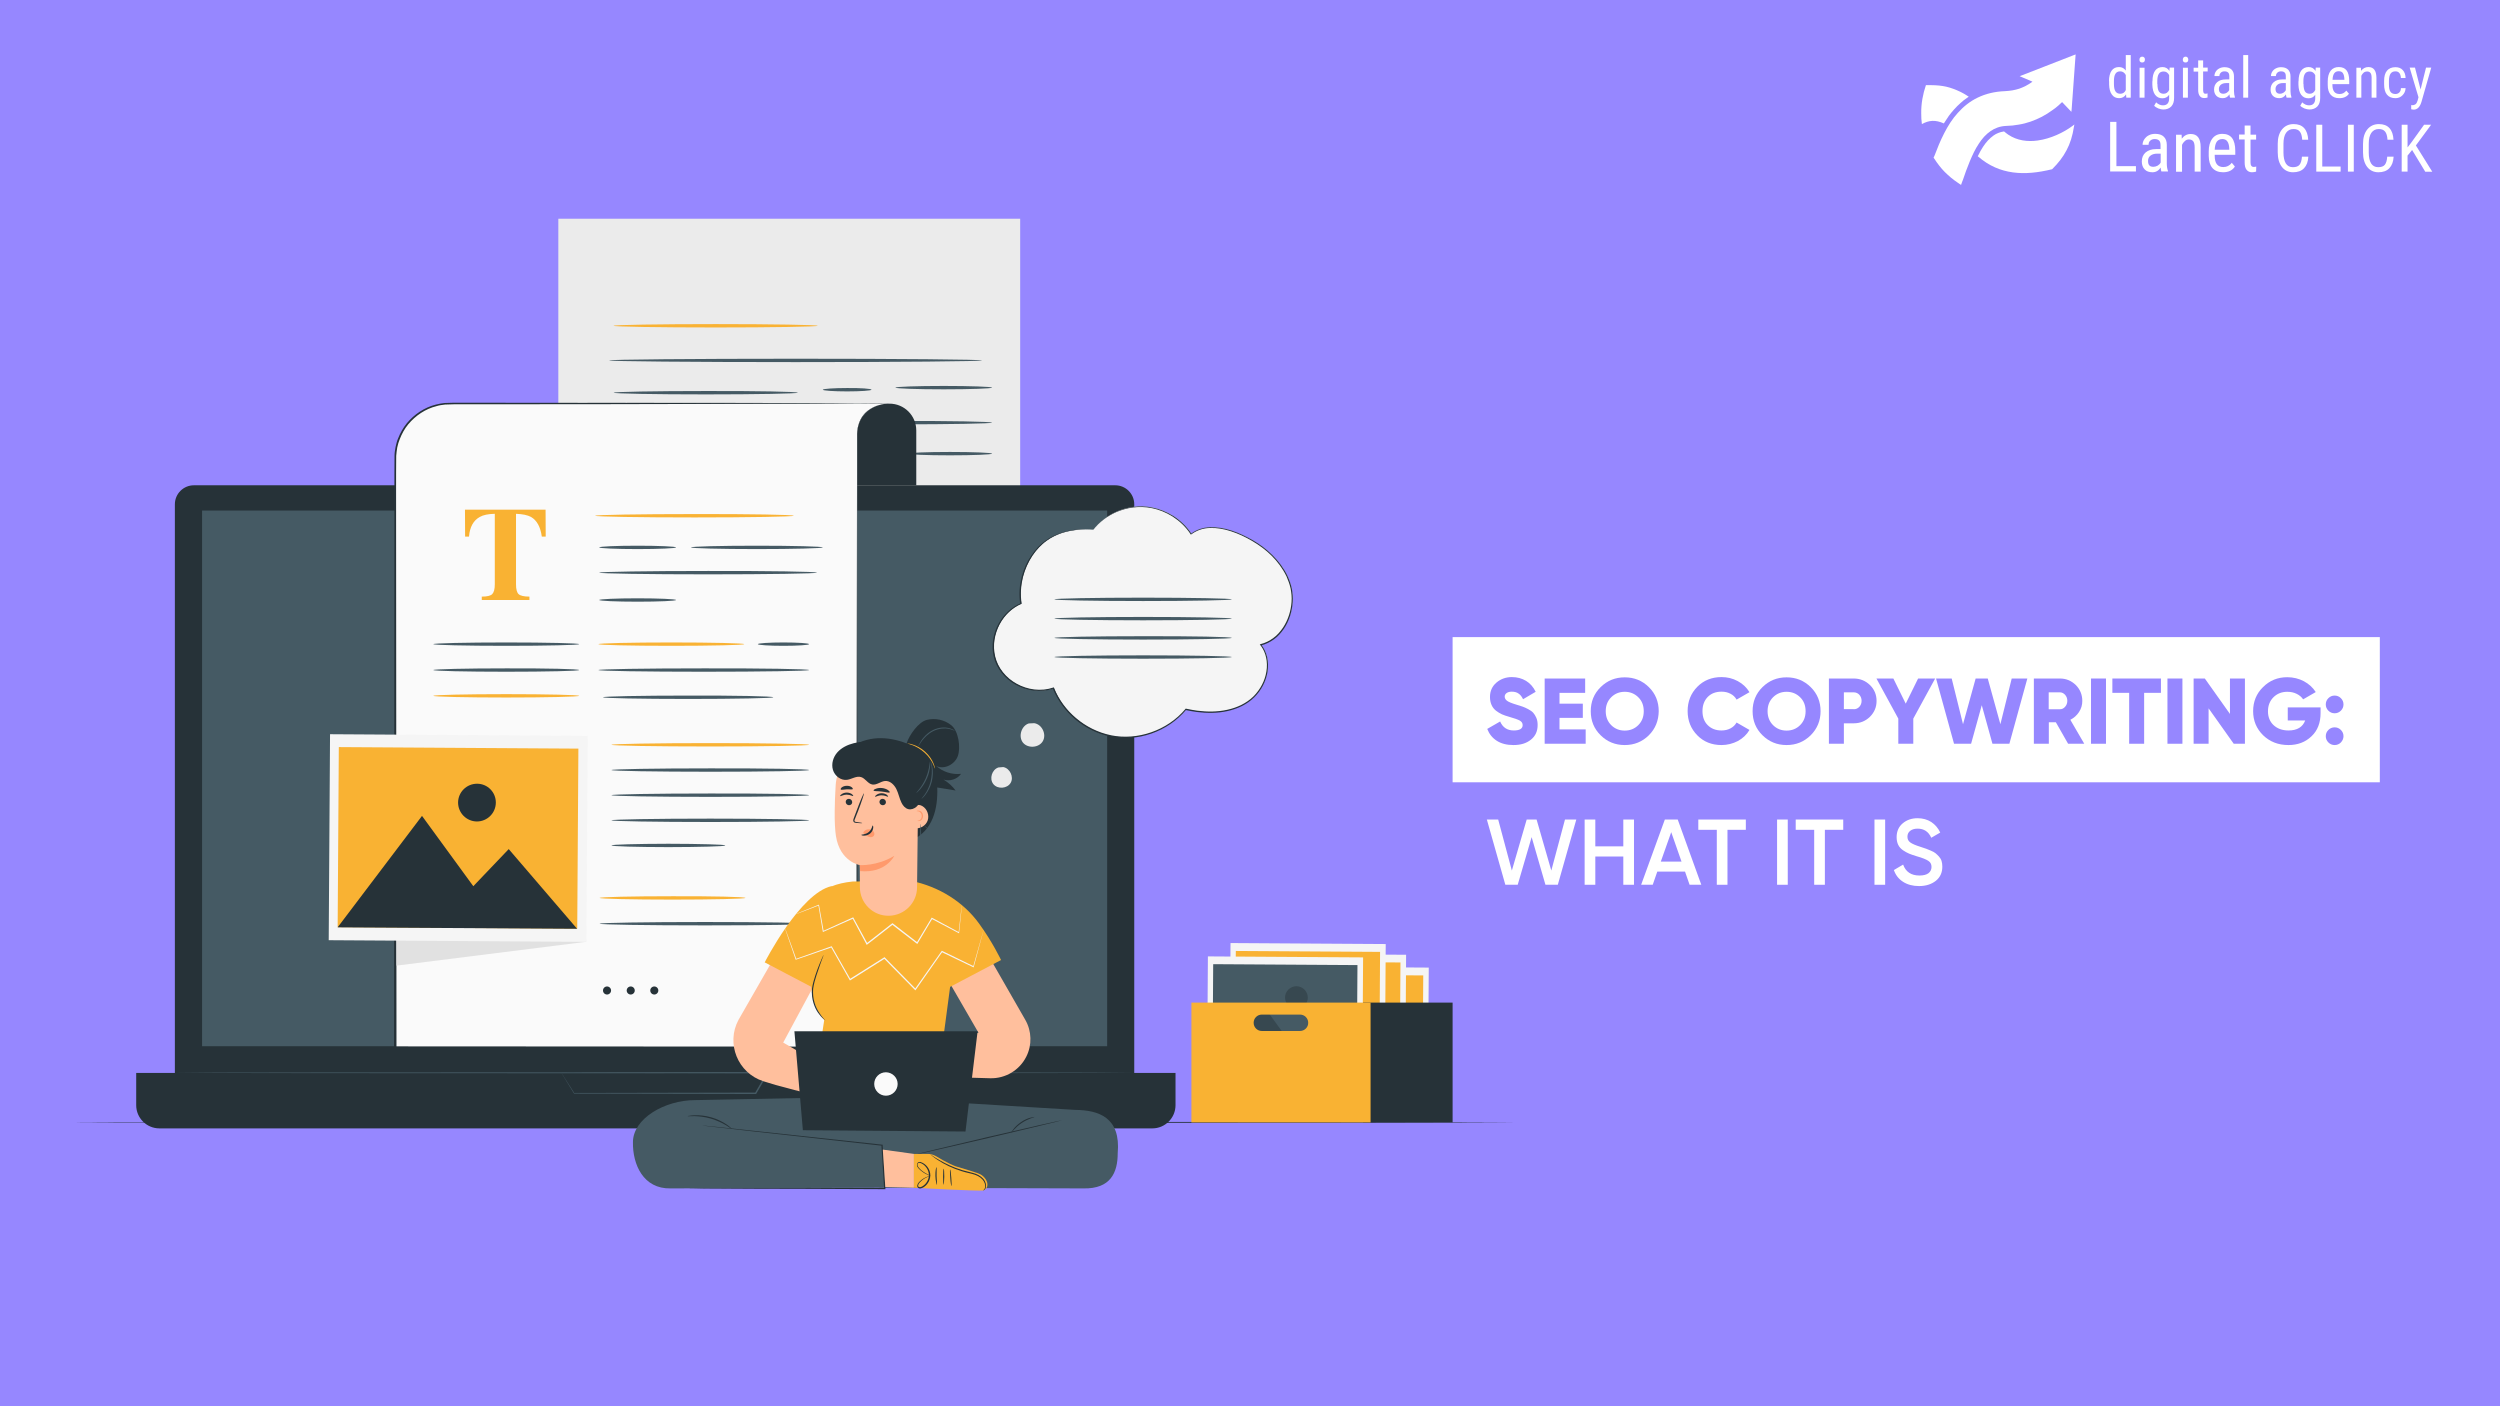 <?xml version="1.0" encoding="UTF-8"?> <!-- Generator: Adobe Illustrator 25.2.3, SVG Export Plug-In . SVG Version: 6.00 Build 0) --> <svg xmlns="http://www.w3.org/2000/svg" xmlns:xlink="http://www.w3.org/1999/xlink" version="1.1" id="Слой_1" x="0px" y="0px" viewBox="0 0 1920 1080" style="enable-background:new 0 0 1920 1080;" xml:space="preserve"> <style type="text/css"> .st0{fill:#9687FF;} .st1{fill:#263238;} .st2{fill:#EBEBEB;} .st3{fill:#455A64;} .st4{fill:#F9B233;} .st5{fill:#FAFAFA;} .st6{fill:#E1E1E1;} .st7{fill:#F5F5F5;} .st8{opacity:0.2;} .st9{fill:#FFBF9D;} .st10{fill:#FF9A6C;} .st11{fill:#FFFFFF;} </style> <g> <rect class="st0" width="1920" height="1080"></rect> </g> <g> <g> <g> <path class="st1" d="M1166.4,862c0,0.2-264.9,0.4-591.6,0.4c-326.8,0-520.9-0.2-520.9-0.4s194.1-0.4,520.9-0.4 C901.5,861.5,1166.4,861.7,1166.4,862z"></path> </g> </g> </g> <g> <g> <g> <path class="st2" d="M767.3,533.6H428.8V168h354.7v349.4C783.5,526.4,776.2,533.6,767.3,533.6z"></path> </g> </g> <g> <g> <g> <g> <path class="st3" d="M754.2,276.8c0,0.7-64.1,1.3-143.2,1.3s-143.2-0.6-143.2-1.3c0-0.7,64.1-1.3,143.2-1.3 S754.2,276.1,754.2,276.8z"></path> </g> </g> </g> <g> <g> <g> <path class="st3" d="M612.7,301.6c0,0.7-31.7,1.3-70.7,1.3c-39.1,0-70.7-0.6-70.7-1.3c0-0.7,31.7-1.3,70.7-1.3 C581.1,300.2,612.7,300.8,612.7,301.6z"></path> </g> </g> </g> <g> <g> <g> <path class="st3" d="M669.3,299.3c0,0.7-8.4,1.3-18.7,1.3s-18.7-0.6-18.7-1.3c0-0.7,8.4-1.3,18.7-1.3 C660.9,297.9,669.3,298.5,669.3,299.3z"></path> </g> </g> </g> <g> <g> <g> <path class="st3" d="M761.9,297.7c0,0.7-16.6,1.3-37.1,1.3s-37.1-0.6-37.1-1.3c0-0.7,16.6-1.3,37.1-1.3 C745.2,296.4,761.9,297,761.9,297.7z"></path> </g> </g> </g> <g> <g> <g> <path class="st3" d="M600.9,325.3c0,0.7-29.8,1.3-66.5,1.3s-66.5-0.6-66.5-1.3c0-0.7,29.8-1.3,66.5-1.3 C571.1,323.9,600.9,324.5,600.9,325.3z"></path> </g> </g> </g> <g> <g> <g> <path class="st3" d="M761.9,324.6c0,0.7-32.5,1.3-72.6,1.3s-72.6-0.6-72.6-1.3c0-0.7,32.5-1.3,72.6-1.3 C729.3,323.2,761.9,323.8,761.9,324.6z"></path> </g> </g> </g> <g> <g> <g> <path class="st3" d="M761.9,348.4c0,0.7-14.5,1.3-32.3,1.3c-17.9,0-32.3-0.6-32.3-1.3c0-0.7,14.5-1.3,32.3-1.3 S761.9,347.7,761.9,348.4z"></path> </g> </g> </g> </g> <g> <g> <g> <path class="st4" d="M628,250.2c0,0.7-35.1,1.3-78.4,1.3c-43.3,0-78.4-0.6-78.4-1.3s35.1-1.3,78.4-1.3 C592.9,248.9,628,249.5,628,250.2z"></path> </g> </g> </g> </g> <g> <g> <g> <g> <g> <g> <g> <g> <path class="st1" d="M856.5,860H148.9c-8,0-14.6-6.5-14.6-14.6V387.3c0-8,6.5-14.6,14.6-14.6h707.6c8,0,14.6,6.5,14.6,14.6 v458.1C871.1,853.5,864.6,860,856.5,860z"></path> </g> </g> </g> </g> <g> <g> <g> <g> <path class="st1" d="M885,866.6H122.4c-9.8,0-17.8-8-17.8-17.8V824h798.2v24.8C902.8,858.6,894.8,866.6,885,866.6z"></path> </g> </g> </g> </g> <g> <g> <g> <g> <rect x="155.2" y="392.1" class="st3" width="695.1" height="411.4"></rect> </g> </g> </g> </g> <g> <g> <g> <g> <g> <path class="st3" d="M431.1,823.9c0,0,0.2,0,0.8,0c0.6,0,1.3,0,2.3,0c2.1,0,5.2,0,9.1-0.1c8,0,19.5-0.1,33.7-0.1 c28.7-0.1,68.3-0.1,112.6-0.2h0.8l-0.4,0.7c-1.4,2.4-2.9,5-4.5,7.7s-3.2,5.5-4.7,8.1l-0.1,0.2h-0.3 c-61.2-0.1-113.6-0.2-139.4-0.3h-0.1l-0.1-0.1c-3.2-5.2-5.6-9.1-7.3-11.9c-0.8-1.3-1.4-2.3-1.8-3 C431.3,824.3,431.1,823.9,431.1,823.9s0.2,0.4,0.7,1c0.5,0.7,1.1,1.7,1.9,3c1.7,2.7,4.2,6.5,7.4,11.6l-0.2-0.1 c25.8,0,78.1-0.1,139.4-0.3l-0.4,0.2c1.5-2.6,3.1-5.3,4.7-8.1c1.5-2.6,3.1-5.2,4.5-7.7l0.4,0.7 c-44.1-0.1-83.6-0.2-112.2-0.2c-14.3-0.1-25.8-0.1-33.8-0.1c-4,0-7.1,0-9.2-0.1c-1,0-1.8,0-2.4,0 C431.4,824,431.1,823.9,431.1,823.9z"></path> </g> </g> </g> </g> </g> </g> </g> </g> <g> <g> <g> <g> <path class="st3" d="M871.1,823.9c0,0.2-164.9,0.4-368.3,0.4c-203.5,0-368.4-0.2-368.4-0.4s164.9-0.4,368.4-0.4 C706.2,823.5,871.1,823.7,871.1,823.9z"></path> </g> </g> </g> </g> </g> <g> <path class="st1" d="M683.1,310L683.1,310c11.4,0,20.6,9.2,20.6,20.6v42.2h-61.5v-39c0-13.2,10.7-23.9,23.9-23.9L683.1,310 L683.1,310z"></path> </g> <g> <path class="st1" d="M683.1,310c0,0.2-58.1,0.4-129.7,0.3s-129.7-0.3-129.7-0.6c0-0.2,58.1-0.4,129.7-0.3S683.1,309.7,683.1,310z"></path> </g> <g> <path class="st5" d="M682.5,309.9l-25.7-0.2l-37.3,0.2H345.7c-23.3,0-42.1,18.9-42.1,42.1v444.7v7.8h354.7V333.1 C659.3,310,682.5,309.9,682.5,309.9z"></path> </g> <g> <path class="st1" d="M682.5,309.9l-213.8,0.5l-106.9,0.1h-13.4c-2.2,0-4.4,0.1-6.6,0.2c-2.2,0.3-4.4,0.5-6.5,1.2 c-8.6,2.1-16.2,7.3-21.8,14c-2.8,3.4-4.9,7.3-6.5,11.4c-0.3,1-0.8,2-1.1,3.1l-0.8,3.2c-0.3,2.2-0.7,4.3-0.8,6.5 c-0.2,8.9,0,17.8-0.1,26.7l0.3,427.7l-0.9-0.9l354.7,0.2l-0.6,0.6l0.2-254.4l0.2-127.2l0.1-63.6v-15.9v-7.9c0-1.3,0-2.7,0.2-4 s0.2-2.7,0.6-3.9c1.2-5.2,4.1-10,8.6-12.9c2.2-1.5,4.6-2.7,7.1-3.4C677.3,310.5,679.9,310,682.5,309.9z M682.5,309.9 c-2.6,0.1-5.3,0.6-7.8,1.4s-4.9,1.9-7.1,3.5c-4.4,3-7.4,7.8-8.5,12.9c-0.4,1.3-0.4,2.6-0.6,3.9c-0.2,1.3-0.2,2.6-0.2,4v7.9v15.9 l0.1,63.6l0.2,127.2l0.2,254.4v0.6h-0.6l-354.7,0.2h-0.9v-0.9l0.3-427.7c0.1-8.9-0.1-17.8,0.1-26.8c0-2.3,0.4-4.5,0.8-6.7l0.8-3.3 c0.2-1.1,0.7-2.1,1.1-3.2c1.6-4.2,3.9-8.2,6.7-11.7c5.7-6.9,13.6-12.2,22.4-14.4c2.2-0.6,4.4-0.9,6.6-1.2c2.3-0.1,4.5-0.2,6.7-0.2 h13.4l106.9,0.1L682.5,309.9z"></path> </g> <g> <path class="st4" d="M357.1,391.4H419l0.1,20.7h-3c-1-7.4-3.7-12.4-8.3-15.1c-2.6-1.4-6.4-2.2-11.5-2.4v54.2c0,3.8,0.7,6.3,2,7.5 s4.1,1.9,8.3,1.9v2.6H370v-2.6c4,0,6.7-0.6,8-1.9s2-3.8,2-7.5v-54.2c-5,0.1-8.9,0.9-11.5,2.4c-4.9,2.7-7.7,7.7-8.3,15.1h-3 L357.1,391.4z"></path> </g> <g> <path class="st4" d="M609.6,396.1c0,0.7-34.1,1.3-76.2,1.3s-76.3-0.6-76.3-1.3c0-0.7,34.1-1.3,76.3-1.3 C575.5,394.7,609.6,395.3,609.6,396.1z"></path> </g> <g> <path class="st3" d="M519.2,420.4c0,0.7-13.2,1.3-29.5,1.3s-29.5-0.6-29.5-1.3c0-0.7,13.2-1.3,29.5-1.3S519.2,419.7,519.2,420.4z"></path> </g> <g> <path class="st3" d="M444.8,494.7c0,0.7-25.1,1.3-56,1.3s-56-0.6-56-1.3c0-0.7,25.1-1.3,56-1.3C419.8,493.4,444.8,494,444.8,494.7z "></path> </g> <g> <path class="st4" d="M571.6,494.7c0,0.7-25.1,1.3-56,1.3s-56-0.6-56-1.3c0-0.7,25.1-1.3,56-1.3C546.6,493.4,571.6,494,571.6,494.7z "></path> </g> <g> <path class="st3" d="M444.8,514.6c0,0.7-25.1,1.3-56,1.3s-56-0.6-56-1.3s25.1-1.3,56-1.3C419.8,513.2,444.8,513.8,444.8,514.6z"></path> </g> <g> <path class="st4" d="M444.8,534.4c0,0.7-25.1,1.3-56,1.3s-56-0.6-56-1.3s25.1-1.3,56-1.3C419.8,533.1,444.8,533.7,444.8,534.4z"></path> </g> <g> <path class="st3" d="M519.2,460.8c0,0.7-13.2,1.3-29.5,1.3s-29.5-0.6-29.5-1.3c0-0.7,13.2-1.3,29.5-1.3S519.2,460.1,519.2,460.8z"></path> </g> <g> <path class="st3" d="M621.4,494.7c0,0.7-8.8,1.3-19.7,1.3s-19.7-0.6-19.7-1.3c0-0.7,8.8-1.3,19.7-1.3 C612.6,493.4,621.4,494,621.4,494.7z"></path> </g> <g> <path class="st3" d="M631.9,420.4c0,0.7-22.6,1.3-50.6,1.3c-27.9,0-50.6-0.6-50.6-1.3c0-0.7,22.6-1.3,50.6-1.3 C609.3,419.1,631.9,419.7,631.9,420.4z"></path> </g> <g> <path class="st3" d="M627.4,439.8c0,0.7-37.4,1.3-83.6,1.3c-46.2,0-83.6-0.6-83.6-1.3c0-0.7,37.4-1.3,83.6-1.3 C589.9,438.4,627.4,439,627.4,439.8z"></path> </g> <g> <path class="st3" d="M621.4,514.6c0,0.7-36.2,1.3-80.9,1.3s-80.9-0.6-80.9-1.3s36.2-1.3,80.9-1.3 C585.2,513.2,621.4,513.8,621.4,514.6z"></path> </g> <g> <path class="st4" d="M621.4,572c0,0.7-34,1.3-75.9,1.3s-75.9-0.6-75.9-1.3s34-1.3,75.9-1.3S621.4,571.3,621.4,572z"></path> </g> <g> <path class="st3" d="M621.4,591.4c0,0.7-34,1.3-75.9,1.3s-75.9-0.6-75.9-1.3s34-1.3,75.9-1.3C587.4,590,621.4,590.6,621.4,591.4z"></path> </g> <g> <path class="st3" d="M621.4,610.7c0,0.7-34,1.3-75.9,1.3s-75.9-0.6-75.9-1.3s34-1.3,75.9-1.3C587.4,609.3,621.4,609.9,621.4,610.7z "></path> </g> <g> <path class="st3" d="M621.4,630c0,0.7-34,1.3-75.9,1.3s-75.9-0.6-75.9-1.3s34-1.3,75.9-1.3S621.4,629.3,621.4,630z"></path> </g> <g> <path class="st3" d="M557,649.3c0,0.4-4.9,0.7-12.8,0.9c-7.9,0.2-18.8,0.4-30.9,0.4c-12.1,0-23-0.2-30.9-0.4s-12.8-0.6-12.8-0.9 c0-0.4,4.9-0.7,12.8-0.9s18.8-0.4,30.9-0.4c12.1,0,23,0.2,30.9,0.4C552.1,648.6,557,648.9,557,649.3z"></path> </g> <g> <path class="st3" d="M593.9,535.5c0,0.7-29.3,1.3-65.4,1.3s-65.4-0.6-65.4-1.3s29.3-1.3,65.4-1.3 C564.7,534.1,593.9,534.7,593.9,535.5z"></path> </g> <g> <g> <g> <polygon class="st6" points="442.2,574.2 450.2,723.3 304.5,741.6 304.3,573 "></polygon> </g> </g> </g> <g> <g> <g> <rect x="272.8" y="544.7" transform="matrix(6.424464e-03 -1 1 6.424464e-03 -294.001 991.376)" class="st7" width="158.2" height="197.9"></rect> </g> </g> </g> <g> <rect x="282.6" y="551.6" transform="matrix(6.423988e-03 -1 1 6.423988e-03 -294.098 991.119)" class="st4" width="138.3" height="184"></rect> </g> <g> <polygon class="st1" points="259.3,712.2 324.1,626.6 363.5,680.6 390.7,652.1 443.2,713.3 "></polygon> </g> <g> <g> <g> <path class="st1" d="M380.8,616.5c-0.1,8-6.6,14.4-14.6,14.4c-8-0.1-14.4-6.6-14.4-14.6c0.1-8,6.6-14.4,14.6-14.4 C374.5,601.9,380.9,608.5,380.8,616.5z"></path> </g> </g> </g> <g> <path class="st1" d="M469.3,760.7c0,1.7-1.4,3.1-3.1,3.1s-3.1-1.4-3.1-3.1s1.4-3.1,3.1-3.1C467.9,757.6,469.3,759,469.3,760.7z"></path> </g> <g> <path class="st1" d="M487.5,760.7c0,1.7-1.4,3.1-3.1,3.1s-3.1-1.4-3.1-3.1s1.4-3.1,3.1-3.1S487.5,759,487.5,760.7z"></path> </g> <g> <path class="st1" d="M505.6,760.7c0,1.7-1.4,3.1-3.1,3.1s-3.1-1.4-3.1-3.1s1.4-3.1,3.1-3.1C504.2,757.6,505.6,759,505.6,760.7z"></path> </g> <g> <path class="st4" d="M572.5,689.6c0,0.7-25.1,1.3-56,1.3s-56-0.6-56-1.3s25.1-1.3,56-1.3C547.4,688.2,572.5,688.8,572.5,689.6z"></path> </g> <g> <path class="st3" d="M622.3,709.4c0,0.7-36.2,1.3-80.9,1.3s-80.9-0.6-80.9-1.3s36.2-1.3,80.9-1.3 C586.1,708.1,622.3,708.7,622.3,709.4z"></path> </g> <g> <g> <g> <g> <g> <g> <rect x="989.8" y="730.8" transform="matrix(6.423126e-03 -1 1 6.423126e-03 240.324 1822.754)" class="st7" width="95.3" height="119.2"></rect> </g> </g> </g> </g> <g> <rect x="995.7" y="735.1" transform="matrix(6.424279e-03 -1 1 6.424279e-03 240.224 1822.697)" class="st4" width="83.3" height="110.8"></rect> </g> <g class="st8"> <polygon points="981.7,831.8 1020.7,780.3 1044.5,812.8 1060.8,795.6 1092.5,832.5 "></polygon> </g> <g class="st8"> <g> <g> <path d="M1054.9,774.2c0,4.8-4,8.7-8.8,8.7s-8.7-4-8.7-8.8s4-8.7,8.8-8.7S1054.9,769.3,1054.9,774.2z"></path> </g> </g> </g> </g> <g> <g> <g> <g> <g> <rect x="972.3" y="720.9" transform="matrix(6.424661e-03 -1 1 6.424661e-03 232.932 1795.462)" class="st7" width="95.3" height="119.2"></rect> </g> </g> </g> </g> <g> <rect x="978.3" y="725.1" transform="matrix(6.424279e-03 -1 1 6.424279e-03 232.834 1795.407)" class="st4" width="83.3" height="110.8"></rect> </g> <g class="st8"> <polygon points="964.2,821.8 1003.2,770.3 1027,802.9 1043.3,785.7 1075,822.6 "></polygon> </g> <g class="st8"> <g> <g> <path d="M1037.4,764.2c0,4.8-4,8.7-8.8,8.7c-4.8,0-8.7-4-8.7-8.8s4-8.7,8.8-8.7C1033.6,755.5,1037.4,759.4,1037.4,764.2z"></path> </g> </g> </g> </g> <g> <g> <g> <g> <g> <rect x="956.7" y="712.7" transform="matrix(6.423115e-03 -1 1 6.423115e-03 225.578 1771.686)" class="st7" width="95.3" height="119.2"></rect> </g> </g> </g> </g> <g> <rect x="962.6" y="716.9" transform="matrix(6.422729e-03 -1 1 6.422729e-03 225.48 1771.631)" class="st4" width="83.3" height="110.8"></rect> </g> <g class="st8"> <polygon points="948.6,813.6 987.6,762.1 1011.4,794.6 1027.8,777.4 1059.4,814.3 "></polygon> </g> <g class="st8"> <g> <g> <path d="M1021.8,756c0,4.8-4,8.7-8.8,8.7s-8.7-4-8.7-8.8s4-8.7,8.8-8.7C1018,747.2,1021.9,751.2,1021.8,756z"></path> </g> </g> </g> </g> <g> <g> <g> <g> <g> <rect x="939.3" y="723" transform="matrix(6.423126e-03 -1 1 6.423126e-03 198.021 1764.467)" class="st7" width="95.3" height="119.2"></rect> </g> </g> </g> </g> <g> <rect x="945.2" y="727.1" transform="matrix(6.422727e-03 -1 1 6.422727e-03 198.023 1764.313)" class="st3" width="83.3" height="110.8"></rect> </g> <g class="st8"> <polygon points="931.1,823.9 970.2,772.3 993.9,804.9 1010.3,787.7 1041.9,824.6 "></polygon> </g> <g class="st8"> <g> <g> <path d="M1004.4,766.2c0,4.8-4,8.7-8.8,8.7s-8.7-4-8.7-8.8s4-8.7,8.8-8.7C1000.5,757.5,1004.4,761.4,1004.4,766.2z"></path> </g> </g> </g> </g> <g> <g> <rect x="1046.8" y="770" class="st1" width="68.8" height="92"></rect> </g> <g> <path class="st4" d="M915,770v92h137.6v-92H915z M998.4,791.8h-29.3c-3.5,0-6.3-2.8-6.3-6.3s2.8-6.3,6.3-6.3h29.3 c3.5,0,6.3,2.8,6.3,6.3C1004.8,788.9,1001.9,791.8,998.4,791.8z"></path> </g> </g> </g> <g> <g> <g> <g> <g> <path class="st3" d="M825.8,852.4l-128-7.8c-0.8-1.8-1.3-2.9-1.3-2.9l-34.7,0.7l-11.3-0.7c0,0-0.2,0.3-0.4,0.9l-116.4,2.3 c-23.2,0-47.6,14.2-47.6,32.3c-0.3,17.2,8,35.9,28.8,35.5l158.6-0.5l158.6,0.5c20.8,0.4,26.3-12.1,26.3-27 C860.9,857.9,843.5,852.6,825.8,852.4z"></path> </g> </g> <g> <g> <g> <path class="st1" d="M529.4,912.6c0,0,0.3,0,0.8,0s1.3,0,2.2,0c2,0,4.9,0,8.6-0.1c7.6,0,18.4-0.1,31.9-0.1 c27.1,0,64.6-0.1,106.5-0.1l-0.4,0.5c-0.2-3.5-0.5-7.2-0.7-10.9c-0.5-7.7-0.9-15.2-1.4-22.4l0.4,0.4 c-39-4.3-73.4-8.2-98.1-10.9c-12.3-1.4-22.2-2.5-29.1-3.3c-3.4-0.4-6-0.7-7.8-0.9c-0.9-0.1-1.5-0.2-2-0.3s-0.7-0.1-0.7-0.1 s0.2,0,0.7,0s1.2,0.1,2,0.2c1.8,0.2,4.5,0.4,7.9,0.8c6.9,0.7,16.8,1.8,29.1,3.1c24.7,2.7,59.2,6.4,98.2,10.6h0.4v0.4 c0.4,7.2,0.9,14.7,1.4,22.4c0.2,3.8,0.5,7.5,0.7,10.9v0.5h-0.5c-42-0.3-79.5-0.3-106.5-0.4c-13.5-0.1-24.4-0.1-31.9-0.1 c-3.7,0-6.6-0.1-8.6-0.1c-1,0-1.7,0-2.2,0C529.7,912.7,529.4,912.6,529.4,912.6z"></path> </g> </g> </g> <g> <g> <g> <path class="st1" d="M562.1,867.1c-0.1,0.1-1.7-1.2-4.5-2.9s-6.9-3.7-11.6-5.1c-4.8-1.4-9.3-1.8-12.6-1.9 c-3.3,0-5.3,0.2-5.3,0c0-0.1,0.5-0.2,1.4-0.3c0.9-0.2,2.3-0.3,3.9-0.4c3.3-0.1,7.9,0.2,12.8,1.6c4.9,1.4,9,3.6,11.7,5.4 c1.4,0.9,2.4,1.8,3.1,2.4C561.8,866.7,562.2,867.1,562.1,867.1z"></path> </g> </g> </g> <g> <g> <g> <path class="st1" d="M815.8,860.3c0.1,0.2-25.2,6.3-56.4,13.6s-56.5,13-56.6,12.8s25.2-6.3,56.4-13.6 C790.5,865.8,815.8,860.1,815.8,860.3z"></path> </g> </g> </g> <g> <g> <g> <path class="st1" d="M794.5,857.8c0.1,0.3-4.9,1.3-9.9,4.7c-5.1,3.4-7.8,7.6-8,7.5c-0.1-0.1,0.5-1.2,1.7-2.8s3.2-3.6,5.8-5.4 c2.6-1.8,5.2-2.9,7.2-3.4C793.2,857.9,794.5,857.7,794.5,857.8z"></path> </g> </g> </g> </g> <g> <g> <path class="st9" d="M746.9,712.6l40.5,70.6c5,8.7,5.3,19.4,0.8,28.3l0,0c-5.2,10.4-16,16.9-27.7,16.6l-62.2-1.8l-1.6-22.6 l54.8-10.5l-37-64L746.9,712.6z"></path> </g> </g> <g> <g> <path class="st9" d="M595.8,833.3l57.2,15.2l1.2-17.2l-52.7-30.6l38.5-71.5l-32.3-16.6l-40.5,70.6l0,0 c-9.8,18.2-0.6,40.9,19.1,47.2L595.8,833.3z"></path> </g> </g> <g> <g> <path class="st4" d="M729.7,757.9l39.1-20.6c0,0-6.5-13.8-16.8-27.9c-12.1-16.8-30.9-28.5-52.2-32.9l0,0l-45,0.5 c-6.4,0.7-11.7,1.9-16,3.7v-0.2c-24.4,5.4-51.5,58.6-51.5,58.6l35.6,18.7l0.8,5.6c1,7.4,4.3,14.3,9.3,20l-10.4,68.2l115.5,2.4 l-14.7-48.8L729.7,757.9z"></path> </g> </g> <g> <g> <g> <path class="st1" d="M634,783.7c0,0-0.7-0.4-1.7-1.3c-1.1-0.9-2.5-2.4-3.9-4.4c-2.9-4-5.5-10.9-4.8-18.6 c0.5-3.8,1.6-7.3,2.6-10.4c1-3.1,2.1-5.9,3-8.2s1.7-4.1,2.3-5.4c0.6-1.3,0.9-1.9,1-1.9s-0.2,0.7-0.7,2c-0.5,1.5-1.2,3.3-2,5.5 c-0.8,2.3-1.8,5.1-2.8,8.2c-1,3.1-2,6.5-2.5,10.2c-0.3,3.6,0.1,7.3,1,10.3c0.8,3.1,2.2,5.7,3.5,7.8 C631.6,781.8,634.1,783.6,634,783.7z"></path> </g> </g> </g> <g> <g> <g> <polygon class="st1" points="616.6,868 610.1,792 750.8,792 741.5,869 "></polygon> </g> </g> <g> <g> <path class="st5" d="M689.4,832.5c0,4.9-4,9-9,9c-4.9,0-9-4-9-9s4-9,9-9C685.4,823.6,689.4,827.6,689.4,832.5z"></path> </g> </g> </g> <g> <g> <g> <polygon class="st9" points="678,882.9 701.9,886.2 701.9,912.2 679.9,911.6 "></polygon> </g> </g> <g> <g> <g> <path class="st4" d="M701.9,886.2h10.7c2.1,0,4.1,0.6,6,1.6l5.7,3.3c1.9,1.1,7.9,4.1,9.9,4.7c6.5,2.1,17.5,4.9,19.8,6.7 c6.6,5.1,4.6,11.1,1,11.8c-3.2,0.6-53.1-2.1-53.1-2.1L701.9,886.2L701.9,886.2z"></path> </g> </g> <g> <g> <g> <path class="st1" d="M719.6,910c-0.2,0.1-1.1-2.9-1.2-6.8c-0.1-3.8,0.5-6.8,0.8-6.8s0,3.1,0.1,6.8 C719.4,907,719.8,910,719.6,910z"></path> </g> </g> </g> <g> <g> <g> <path class="st1" d="M724.7,909.9c-0.2,0-0.4-2.8-0.4-6.2s0.2-6.2,0.5-6.2c0.2,0,0.4,2.8,0.4,6.2 C725.1,907.1,724.9,909.9,724.7,909.9z"></path> </g> </g> </g> <g> <g> <g> <path class="st1" d="M730.7,910.9c-0.2,0-0.7-2.8-0.9-6.4c-0.3-3.5-0.3-6.4-0.1-6.4s0.7,2.8,0.9,6.4 C730.9,908,730.9,910.9,730.7,910.9z"></path> </g> </g> </g> <g> <g> <g> <path class="st1" d="M714.9,903.1c0,0-0.8-0.1-2.2-0.7c-1.4-0.6-3.3-1.6-5.4-3.3c-0.5-0.4-1-0.9-1.5-1.4s-1-1.1-1.4-1.9 c-0.3-0.8-0.3-1.8,0.3-2.7c0.3-0.4,0.8-0.7,1.3-0.7c0.5-0.1,1,0,1.4,0.2c3.5,1.2,6.5,4.6,7,8.8c0.5,4.3-1.8,8.2-4.8,10.2 c-0.8,0.5-1.5,0.9-2.5,1.1c-0.4,0.1-0.9,0.1-1.4-0.1c-0.5-0.2-0.9-0.5-1.1-1c-0.4-0.9,0-1.8,0.3-2.5c0.4-0.7,0.9-1.2,1.4-1.7 c1.9-1.9,3.9-2.9,5.3-3.5c1.4-0.6,2.2-0.7,2.2-0.6c0,0.1-0.8,0.3-2.1,0.9c-1.3,0.6-3.2,1.7-5,3.6c-0.5,0.5-0.9,1-1.2,1.5 c-0.3,0.6-0.5,1.3-0.3,1.8c0.3,0.5,0.9,0.7,1.7,0.6c0.7-0.1,1.4-0.5,2.1-1c2.8-1.9,4.8-5.5,4.3-9.4c-0.5-3.8-3.3-7.1-6.4-8.1 c-0.8-0.3-1.5-0.2-1.9,0.3s-0.5,1.3-0.2,1.9c0.5,1.3,1.7,2.3,2.6,3.2C711.7,902.1,715,902.9,714.9,903.1z"></path> </g> </g> </g> </g> <g> <g> <g> <path class="st1" d="M755,914.3c-0.1-0.1,0.7-0.4,1.3-1.6c0.6-1.2,0.5-3.3-0.7-5.4c-1.2-2.1-3.6-3.9-6.6-5s-6.7-1.6-10.3-2.8 c-7.3-2.2-13.5-5.4-17.7-8.1c-2.1-1.3-3.7-2.5-4.8-3.4s-1.7-1.4-1.6-1.4c0-0.1,0.7,0.4,1.8,1.2c1.2,0.8,2.8,1.9,5,3.1 c4.3,2.5,10.4,5.6,17.7,7.8c3.6,1.1,7.2,1.7,10.3,2.8c3.1,1.2,5.7,3.2,6.9,5.5s1.2,4.6,0.5,5.9c-0.4,0.6-0.8,1-1.1,1.2 C755.2,914.2,755,914.3,755,914.3z"></path> </g> </g> </g> </g> <g> <g> <g> <path class="st7" d="M738.7,695.1c0,0,0,0.1,0,0.4c0,0.3,0,0.6-0.1,1.1c-0.1,1-0.2,2.4-0.4,4.2c-0.4,3.7-0.9,9-1.6,15.6v0.4 l-0.4-0.2c-5.8-3-12.8-6.7-20.7-10.9l0.5-0.1c-3.4,5.8-7.2,12.2-11.3,19l-0.2,0.4l-0.4-0.3c-5.9-4.5-12.3-9.5-19-14.6h0.5 c-2.6,2.1-5.4,4.3-8.3,6.5c-3.8,3-7.6,5.9-11.3,8.8l-0.4,0.3l-0.2-0.5c-3.7-6.9-7.3-13.6-10.7-19.9l0.5,0.2 c-8.3,3.7-15.9,7.1-22.8,10.1l-0.4,0.2l-0.1-0.4c-1.3-7.8-2.5-14.6-3.4-20.2l0.3,0.2c-5.5,2.1-10,3.8-13,5 c-1.5,0.5-2.6,1-3.5,1.3c-0.4,0.1-0.7,0.2-0.9,0.3s-0.3,0.1-0.3,0.1s0.1-0.1,0.3-0.2c0.2-0.1,0.5-0.2,0.9-0.4 c0.8-0.3,2-0.8,3.4-1.4c3.1-1.2,7.4-3,12.9-5.2l0.3-0.1l0.1,0.3c1,5.6,2.2,12.4,3.6,20.2l-0.5-0.3c6.8-3.1,14.5-6.5,22.7-10.3 l0.4-0.2l0.2,0.3c3.4,6.3,7,12.9,10.8,19.8l-0.7-0.1c3.7-2.9,7.4-5.8,11.3-8.8c2.8-2.2,5.6-4.4,8.3-6.5l0.3-0.2l0.3,0.2 c6.6,5.1,13,10,18.9,14.6L704,724c4.1-6.8,7.9-13.2,11.4-19l0.2-0.3l0.3,0.2c7.9,4.3,14.9,8,20.7,11.1l-0.4,0.2 c0.8-6.6,1.4-11.9,1.8-15.6c0.2-1.8,0.4-3.1,0.5-4.1c0.1-0.4,0.1-0.8,0.2-1.1C738.7,695.2,738.7,695.1,738.7,695.1z"></path> </g> </g> </g> <g> <g> <g> <path class="st7" d="M755.4,714.2c0,0,0,0.2-0.1,0.5c-0.1,0.4-0.2,0.9-0.4,1.5c-0.3,1.3-0.8,3.2-1.5,5.6 c-1.3,4.9-3.2,12-5.6,20.9l-0.1,0.3l-0.3-0.2c-6.9-3.3-15.1-7.3-24.2-11.6l0.5-0.1c-6.2,8.8-13.1,18.6-20.4,29.1l-0.3,0.4 l-0.4-0.4c-6.2-6.3-12.8-13-19.6-19.9c-1.4-1.4-2.8-2.8-4.1-4.2l0.6,0.1c-9.2,5.8-18.1,11.3-26.4,16.6l-0.4,0.2l-0.2-0.4 c-5.1-9-9.9-17.5-14.3-25.2l0.4,0.2c-10.5,3.6-19.6,6.8-27.2,9.4l-0.3,0.1l-0.1-0.3c-2.6-7.5-4.6-13.4-6-17.5 c-0.7-2-1.2-3.5-1.6-4.7c-0.2-0.5-0.3-0.9-0.4-1.2c-0.1-0.3-0.1-0.4-0.1-0.4s0.1,0.1,0.2,0.4c0.1,0.3,0.3,0.7,0.5,1.2 c0.4,1.1,1,2.6,1.7,4.6c1.5,4.1,3.6,10,6.3,17.4l-0.3-0.2c7.5-2.7,16.7-5.9,27.1-9.6l0.3-0.1l0.2,0.3 c4.4,7.7,9.2,16.1,14.3,25.1l-0.6-0.2c8.4-5.3,17.2-10.8,26.4-16.6l0.3-0.2l0.3,0.3c1.4,1.4,2.7,2.8,4.1,4.2 c6.8,6.9,13.4,13.6,19.6,19.9l-0.7,0.1c7.4-10.5,14.3-20.2,20.5-29.1l0.2-0.3l0.3,0.1c9.1,4.4,17.3,8.4,24.2,11.8l-0.4,0.2 c2.5-8.8,4.5-15.9,5.9-20.8c0.7-2.4,1.2-4.3,1.6-5.6c0.2-0.6,0.3-1.1,0.4-1.4C755.3,714.4,755.4,714.2,755.4,714.2z"></path> </g> </g> </g> </g> <g> <g> <g> <path class="st1" d="M738.1,594.3c-6.9,0.8-14-1.5-19.2-6.1c6.3,3.2,14.6-1.2,16.8-7.8c2.2-6.7,0.4-19-5.1-23.4 c-5.2-4.2-12.4-5.8-18.9-4.1c-6.4,1.7-13.3,11.5-15.4,17.9l0.1,0.2c-1-0.4-2-0.8-3-1.1c-7.1-2.4-14.8-3.6-22.2-2.7 c-7.5,0.9-14.8,3.8-20.3,9l43.7,70.2c7.9-0.7,15-6.1,19.1-12.8c4.2-6.8,5.8-14.9,6.1-22.8c0.1-2,0.1-4,0-6 c4.7,0.8,9.4,1.5,14.1,2.3c-2.5-3.4-5.7-6.2-9.3-8.4C729.3,600.3,735.2,598.5,738.1,594.3z"></path> </g> </g> <g> <g> <g> <g> <g> <g> <g> <g> <g> <g> <g> <g> <g> <g> <path class="st9" d="M682.8,703.3c11.9-0.3,21.4-9.9,21.5-21.7l1-87.4l0,0c0.1-3.6-2.6-6.7-6.2-7.1l-36.9-9.3 c-11.8-1.3-19.7,13.3-20.4,25.2c-0.8,13.2-1.3,29.3,0.2,39.1c3.1,19.8,18.3,22.3,18.3,22.3c0-0.1,0,7.7,0.1,17 C660.4,693.7,670.6,703.6,682.8,703.3L682.8,703.3z"></path> </g> </g> </g> </g> </g> </g> <g> <g> <g> <g> <g> <g> <g> <path class="st1" d="M649.5,615.8c0,1.3,1,2.5,2.4,2.6s2.6-0.9,2.6-2.3c0-1.3-1-2.5-2.4-2.6 C650.7,613.4,649.5,614.4,649.5,615.8z"></path> </g> </g> </g> </g> </g> </g> <g> <g> <g> <g> <g> <g> <g> <path class="st1" d="M645.3,611.4c0.3,0.3,2.2-1.1,5-1.1c2.7,0,4.7,1.4,5,1c0.1-0.1-0.2-0.7-1-1.4 c-0.9-0.6-2.3-1.2-4-1.2s-3.1,0.6-4,1.3C645.4,610.6,645.1,611.2,645.3,611.4z"></path> </g> </g> </g> </g> </g> </g> </g> </g> <g> <g> <g> <g> <g> <g> <g> <path class="st1" d="M675.4,615.8c0,1.3,1,2.5,2.4,2.6s2.6-0.9,2.6-2.3c0-1.3-1-2.5-2.4-2.6 S675.5,614.4,675.4,615.8z"></path> </g> </g> </g> </g> </g> </g> <g> <g> <g> <g> <g> <g> <g> <path class="st1" d="M672.1,611.9c0.3,0.3,2.2-1.1,5-1.1c2.7,0,4.7,1.4,5,1c0.1-0.1-0.2-0.7-1-1.4 c-0.9-0.6-2.3-1.2-4-1.2s-3.1,0.6-4,1.3C672.2,611.1,672,611.7,672.1,611.9z"></path> </g> </g> </g> </g> </g> </g> </g> </g> <g> <g> <g> <g> <g> <g> <g> <path class="st1" d="M662.2,632.1c0-0.2-1.7-0.4-4.4-0.8c-0.7-0.1-1.4-0.2-1.5-0.7c-0.2-0.5,0.1-1.3,0.5-2.1 c0.7-1.7,1.3-3.5,2.1-5.3c2.9-7.6,4.9-13.8,4.6-13.9c-0.3-0.1-2.9,5.9-5.7,13.5c-0.7,1.9-1.3,3.6-2,5.3 c-0.3,0.8-0.7,1.7-0.4,2.7c0.2,0.5,0.7,0.9,1.1,1c0.4,0.1,0.8,0.1,1.2,0.2C660.5,632.3,662.2,632.3,662.2,632.1z"></path> </g> </g> </g> </g> </g> </g> </g> <g> <g> <g> <g> <g> <g> <path class="st10" d="M660.3,664.4c0,0,13.3,0.9,26.5-7.1c0,0-6.4,13.6-26.2,11.7L660.3,664.4z"></path> </g> </g> </g> </g> </g> </g> <g> <g> <g> <g> <g> <g> <path class="st10" d="M663.4,638.7c1-1.3,2.7-2,4.4-1.8c1.2,0.1,2.4,0.7,3.1,1.7c0.7,1,0.9,2.3,0.2,3.3 s-2.3,1.3-3.6,0.9c-1.3-0.4-2.4-1.2-3.5-2.1c-0.3-0.2-0.6-0.5-0.8-0.8s-0.2-0.7,0-1"></path> </g> </g> </g> </g> </g> </g> <g> <g> <g> <g> <g> <g> <g> <path class="st1" d="M670.2,634c-0.4,0-0.4,2.9-3,5c-2.5,2.1-5.7,1.8-5.7,2.2c0,0.2,0.7,0.6,2,0.6s3.2-0.4,4.8-1.7 c1.5-1.3,2.2-3,2.3-4.2C670.8,634.7,670.4,634,670.2,634z"></path> </g> </g> </g> </g> </g> </g> </g> </g> </g> </g> <g> <g> <g> <g> <g> <g> <path class="st1" d="M670.9,607.1c0.3,0.7,3,0.4,6.2,0.8c3.2,0.3,5.8,1.3,6.2,0.6c0.2-0.3-0.3-1-1.3-1.7 s-2.7-1.4-4.6-1.6c-1.9-0.2-3.7,0.1-4.8,0.6C671.4,606.2,670.8,606.8,670.9,607.1z"></path> </g> </g> </g> </g> </g> </g> <g> <g> <g> <g> <g> <g> <path class="st1" d="M645.7,606.3c0.5,0.6,2.4,0,4.6-0.1c2.3-0.1,4.2,0.4,4.6-0.2c0.2-0.3-0.1-0.9-0.9-1.5 c-0.8-0.6-2.2-1.1-3.8-1c-1.6,0-2.9,0.6-3.7,1.2C645.7,605.4,645.5,606,645.7,606.3z"></path> </g> </g> </g> </g> </g> </g> </g> </g> <g> <g> <g> <path class="st9" d="M703.2,618.8c1.5-1,3.6-0.7,5.2,0.3c3.6,2.1,5.4,6.9,4.1,10.9c-1.3,4-5.7,6.7-9.9,6.1"></path> </g> </g> </g> <g> <g> <g> <g> <path class="st10" d="M704.5,630.2c0.1-0.1,0.8,0.2,1.7-0.3c0.9-0.4,1.8-1.8,1.7-3.4c-0.1-1.6-1.1-2.8-2.1-3.2 s-1.7-0.2-1.8-0.4c-0.1-0.1,0.7-0.6,2-0.3c0.6,0.1,1.4,0.5,1.9,1.2c0.6,0.7,0.9,1.6,1,2.6c0.1,2-1.1,3.8-2.5,4.1 C705.2,630.9,704.4,630.2,704.5,630.2z"></path> </g> </g> </g> </g> </g> </g> </g> <g> <g> <g> <path class="st3" d="M709.9,634.2c0,0,0.3,0.2,0.9,0.6c0.7,0.5,1.5,1.2,2.4,2c2.2,1.9,5.1,4.3,8.5,7.2l0.3,0.2l-0.2,0.3 c-3.2,3.8-6.7,8.6-10.7,13.6c-0.9,1.1-1.8,2.2-2.7,3.3l-0.7,0.9l-0.1-1.1c-0.4-8.1-0.6-15.2-0.8-20.3c-0.1-2.4-0.1-4.5-0.1-6 c0-1.4,0-2.2,0.1-2.2s0.1,0.8,0.3,2.2c0.1,1.6,0.2,3.6,0.4,6c0.3,5.1,0.7,12.2,1.1,20.3l-0.8-0.3c0.8-1,1.7-2.1,2.7-3.2 c4-5,7.6-9.7,10.8-13.5v0.5c-3.4-3-6.2-5.6-8.3-7.5c-0.9-0.8-1.7-1.6-2.3-2.1C710.2,634.5,709.9,634.2,709.9,634.2z"></path> </g> </g> </g> <g> <g> <path class="st1" d="M670,569.2c-4.8,0.2-9.7,0.4-14.4,1.6c-4.7,1.2-9.3,3.4-12.5,7s-4.8,8.8-3.4,13.5c1.4,4.6,6.1,8.3,10.9,7.6 c3.6-0.5,7.1-3.2,10.7-2.1c3.3,1,5.2,5.1,8.6,5.7c3.4,0.6,6.4-2.4,9.8-2.7c3.8-0.3,7,2.8,8.7,6.2s2.3,7.2,4,10.6 c1.1,2.2,2.8,4.2,5.1,4.8c2.2,0.6,4.5-0.3,6.2-1.7c1.7-1.5,2.8-3.5,3.6-5.5c3.6-8.7,2.8-19.1-2-27.2 c-4.8-8.1-13.6-13.8-22.9-14.9"></path> </g> </g> <g> <g> <g> <path class="st4" d="M718.1,590.2c-0.2,0-0.6-1.6-1.8-4s-3.3-5.6-6.4-8.3c-3.1-2.8-6.4-4.5-8.9-5.5s-4.2-1.3-4.2-1.4 c0-0.1,0.4,0,1.2,0.1s1.9,0.3,3.2,0.8c2.6,0.8,6.2,2.6,9.3,5.4c3.2,2.9,5.3,6.2,6.3,8.7c0.5,1.3,0.9,2.3,1.1,3.1 C718.1,589.7,718.2,590.2,718.1,590.2z"></path> </g> </g> </g> <g> <g> <g> <path class="st3" d="M733.3,561.2c-0.1,0.2-1.7-0.9-4.8-1.5c-3-0.6-7.4-0.3-11.6,1.7c-4.2,2.1-7.1,5.3-9,7.8 c-1.8,2.5-2.7,4.2-2.8,4.2s0.1-0.5,0.5-1.3s1-1.9,1.8-3.2c1.7-2.6,4.7-6,9.1-8.2c4.4-2.2,9.1-2.3,12.1-1.6 c1.5,0.4,2.7,0.9,3.5,1.3C732.9,560.9,733.3,561.2,733.3,561.2z"></path> </g> </g> </g> <g> <g> <g> <path class="st3" d="M714.3,584.4c0.1,0,0.3,1.6,0,4.1c-0.2,2.5-0.9,6-2.5,9.5c-1.5,3.5-3.6,6.4-5.2,8.3 c-1.7,1.9-2.9,2.8-3,2.8c-0.2-0.2,4.4-4.5,7.4-11.5C714,590.7,714,584.4,714.3,584.4z"></path> </g> </g> </g> <g> <g> <g> <path class="st3" d="M714.8,584.9c0.1,0,0.2,0.4,0.5,1.1c0.3,0.7,0.5,1.9,0.8,3.3c0.5,2.8,0.5,6.8-0.5,11 c-1.1,4.2-3,7.7-4.8,10c-0.9,1.1-1.6,2-2.2,2.5c-0.6,0.5-0.9,0.8-1,0.8c-0.1-0.1,1.1-1.3,2.7-3.6c1.6-2.3,3.4-5.7,4.4-9.8 s1.1-8,0.8-10.7C715.2,586.6,714.7,584.9,714.8,584.9z"></path> </g> </g> </g> </g> </g> <g> <g> <g> <path class="st2" d="M766.8,589.4c-5,1.6-7.2,8.7-3.9,12.8s10.7,3.5,13.3-1s-0.6-11.2-5.7-12.1"></path> </g> </g> <g> <g> <path class="st2" d="M790.1,555.6c-5.7,1.8-8.2,10-4.5,14.7c3.8,4.7,12.3,4.1,15.3-1.1c3-5.2-0.6-12.9-6.6-13.8"></path> </g> </g> <g> <g> <g> <path class="st7" d="M839.7,406.8c-15.5-1.3-31.3,2.2-41.9,13.6c-10.7,11.4-15.7,27.8-13.4,43.2c-16.5,6.9-25.6,27.9-19.1,44.6 c6.4,16.7,27.2,26.3,44.1,20.3c7.6,19.2,25.8,33.9,46.2,37.1c20.4,3.2,42.3-5,55.5-20.9c16.2,3.7,34.4,3.4,48-6.1 s19.8-30.5,9.4-43.5c18.7-4.5,28.2-27.9,22.6-46.3c-5.5-18.4-22.1-31.6-39.8-39.1c-11.7-4.9-26.3-7.5-36.3,0.3 c-8-12.3-22.1-20.4-36.8-21C863.5,388.3,848.7,395.2,839.7,406.8"></path> </g> </g> <g> <g> <g> <path class="st1" d="M839.7,406.8c0,0,0.3-0.4,0.9-1.2c0.6-0.8,1.6-1.9,3-3.3c2.8-2.8,7.4-6.6,14.4-9.6 c3.5-1.5,7.5-2.8,12.1-3.4s9.7-0.7,15,0.5c5.3,1,10.8,3.2,16.1,6.5c5.2,3.3,10.1,7.9,13.9,13.7l-0.4-0.1c4-3.1,9.3-4.9,14.7-5 c5.5-0.2,11.1,0.8,16.6,2.6c5.5,1.8,10.9,4.4,16.2,7.4c5.3,3.1,10.4,6.8,15,11.4c4.6,4.5,8.7,9.9,11.6,16 c1.4,3.1,2.6,6.3,3.3,9.7c0.6,3.4,1,6.9,0.7,10.5c-0.5,7-2.6,14.2-6.7,20.3c-2.1,3-4.5,5.9-7.6,8.1c-3,2.2-6.5,3.9-10.1,4.8 l0.2-0.7c2.2,2.8,3.8,6.2,4.6,9.8c0.8,3.6,0.8,7.4,0.3,11c-1.2,7.4-4.8,14.4-10.3,19.8c-5.5,5.4-12.8,8.8-20.5,10.5 s-15.7,1.7-23.6,0.7c-2.9-0.4-5.7-0.9-8.5-1.5l0.4-0.2c-14.3,17.1-37.6,24.8-58.1,20.6c-10.2-2.1-19.6-6.9-27.3-13.4 c-7.6-6.5-13.5-14.7-17.1-23.6l0.5,0.2c-9.8,3.4-20.5,1.6-28.9-3c-8.5-4.6-14.8-12.6-16.9-21.4c-2.1-8.8-0.4-17.9,3.5-25.2 c3.9-7.3,10-13,17-16l-0.2,0.3c-1.1-7.2-0.5-14.1,1.1-20.4s4.2-11.9,7.4-16.6c1.6-2.4,3.4-4.5,5.1-6.4c1.9-1.9,3.7-3.6,5.8-5 c3.9-2.9,8.1-4.7,11.9-6c7.6-2.5,13.9-2.7,18.1-2.7C837.5,406.5,839.7,406.8,839.7,406.8s-0.5,0-1.6-0.1s-2.7-0.1-4.7-0.1 c-4.1,0.1-10.4,0.4-18,2.8c-3.7,1.3-7.8,3.1-11.7,6c-2,1.4-3.8,3.1-5.7,5c-1.8,1.9-3.5,4-5.1,6.4c-3.1,4.7-5.7,10.3-7.3,16.5 c-1.5,6.2-2.1,13.1-1,20.2v0.2l-0.2,0.1c-6.8,2.9-12.9,8.5-16.7,15.7s-5.5,16.1-3.4,24.7c2,8.6,8.2,16.4,16.5,20.9 c8.2,4.6,18.7,6.2,28.2,2.9l0.4-0.1l0.1,0.4c3.5,8.8,9.3,16.8,16.9,23.2c7.5,6.4,16.8,11.1,26.9,13.2 c20.1,4.1,43.2-3.5,57.2-20.3l0.2-0.2l0.3,0.1c2.8,0.6,5.6,1.1,8.4,1.5c7.8,1,15.7,1,23.2-0.7c7.5-1.6,14.7-5,20-10.2 c5.3-5.3,8.9-12.1,10-19.3c1.2-7.1-0.3-14.7-4.7-20.2l-0.4-0.5l0.6-0.2c3.6-0.9,6.9-2.5,9.8-4.7c3-2.1,5.3-4.9,7.4-7.9 c4-6,6.1-12.9,6.6-19.8c0.3-3.5-0.1-6.9-0.7-10.2c-0.7-3.3-1.9-6.5-3.2-9.5c-2.9-6-6.9-11.3-11.4-15.8s-9.6-8.2-14.9-11.3 c-5.2-3.1-10.6-5.6-16.1-7.4c-5.4-1.8-11-2.8-16.3-2.6c-5.4,0.1-10.4,1.9-14.4,4.9l-0.3,0.2l-0.2-0.3 c-3.7-5.7-8.6-10.2-13.7-13.5c-5.2-3.3-10.6-5.4-15.9-6.5c-5.3-1.1-10.3-1.1-14.9-0.5c-4.6,0.6-8.6,1.9-12.1,3.3 c-7,3-11.5,6.7-14.4,9.5c-1.4,1.4-2.4,2.5-3.1,3.3C840,406.4,839.7,406.8,839.7,406.8z"></path> </g> </g> </g> </g> <g> <g> <g> <path class="st3" d="M946,460.3c0,0.7-30.5,1.3-68.1,1.3s-68.1-0.6-68.1-1.3c0-0.7,30.5-1.3,68.1-1.3S946,459.6,946,460.3z"></path> </g> </g> </g> <g> <g> <g> <path class="st3" d="M946,475.1c0,0.7-30.5,1.3-68.1,1.3s-68.1-0.6-68.1-1.3c0-0.7,30.5-1.3,68.1-1.3 C915.5,473.8,946,474.4,946,475.1z"></path> </g> </g> </g> <g> <g> <g> <path class="st3" d="M946,489.9c0,0.7-30.5,1.3-68.1,1.3s-68.1-0.6-68.1-1.3c0-0.7,30.5-1.3,68.1-1.3 C915.5,488.5,946,489.1,946,489.9z"></path> </g> </g> </g> <g> <g> <g> <path class="st3" d="M946,504.6c0,0.7-30.5,1.3-68.1,1.3s-68.1-0.6-68.1-1.3c0-0.7,30.5-1.3,68.1-1.3 C915.5,503.3,946,503.9,946,504.6z"></path> </g> </g> </g> </g> <g> <g> <path class="st11" d="M1479.1,65.4c0.7,0,1.6,0,2.6,0c1.8,0,3.8,0,4.8,0.1c3.7,0.2,7.3,0.7,10.9,1.8c3.6,1.1,7.2,2.6,10.8,4.6 c0.5,0.3,1,0.6,1.5,0.9c0.5,0.3,0.9,0.6,1.4,0.9l0.9,0.6l-0.9,0.6c-2,1.3-3.8,2.7-5.5,4.3c-1.7,1.5-3.4,3.2-4.9,4.9 c-1.4,1.6-2.8,3.2-4,4.9c-1.2,1.7-2.4,3.5-3.5,5.3l-0.3,0.5c-6.5-2.9-11.4-2.5-16.9,0.5c-0.4-2.7-0.5-5.5-0.5-8.3 C1475.4,79.4,1476.8,72.2,1479.1,65.4z M1539.3,101.1c0.5,0.4,1,0.8,1.5,1.2c0.5,0.4,1,0.7,1.5,1.1c6.9,4.6,14.8,5.6,22.7,4.5 c10-1.4,19.8-6.1,26.7-11.2l1.4-1.1l-0.3,1.7c-1.1,7.1-2.9,12.9-5.7,18.1c-2.7,5.2-6.3,9.8-10.9,14.4l-0.1,0.1l-0.2,0.1 c-10.6,2.6-20.6,3.7-30,2.4c-9.5-1.3-18.4-5-26.6-12.1l-0.4-0.3l0.3-0.5c0.6-1.2,1.2-2.4,1.8-3.5c0.6-1.1,1.3-2.2,2-3.3 c1.1-1.7,2.4-3.4,3.7-4.8c1.3-1.4,2.8-2.7,4.3-3.8c1.1-0.8,2.4-1.5,3.7-2c1.3-0.5,2.6-0.9,4.1-1.1l0.3-0.1L1539.3,101.1z"></path> <path class="st11" d="M1485.6,119.8c2.2-5.8,4.6-11.8,7.5-17.4c2.9-5.7,6.3-11.1,10.5-15.7c4.3-4.8,9.2-8.8,15.2-11.7 c6-2.9,12.9-4.7,21.1-5c2-0.1,3.8-0.3,5.6-0.6c1.9-0.3,3.6-0.8,5.3-1.3c1.7-0.6,3.3-1.3,4.9-2.1c1.6-0.8,3.1-1.8,4.6-2.8 c0.2-0.2,0.4-0.3,0.6-0.5l-8.2-3.5l-1.6-0.7l1.6-0.6l40.3-15.7l1.1-0.4l-0.1,1.1l-3,41.4l-0.2,1.6l-1.1-1.2l-6-6.3 c-0.3,0.3-0.7,0.7-1.1,1l0,0c-0.5,0.5-1.1,1-1.6,1.5c-0.8,0.7-1.6,1.4-2.4,2c-0.8,0.6-1.6,1.2-2.5,1.8c-2.5,1.8-5.1,3.5-8,5 c-2.7,1.4-5.5,2.6-8.6,3.7c-2.9,1-5.9,1.8-9.1,2.3c-3.1,0.6-6.3,0.9-9.7,1c-4.7,0.2-8.7,1.7-12.1,4.1c-3.5,2.4-6.4,5.7-8.9,9.6 c-2.7,4-4.9,8.7-6.9,13.5c-2,4.8-3.8,9.8-5.4,14.6l-0.2,0.4l-0.8,2.2l-0.3,0.9l-0.8-0.5l-1.9-1.3c-1.8-1.2-3.5-2.5-5.1-3.8 c-1.6-1.4-3.2-2.8-4.7-4.3c-1.5-1.5-2.9-3.1-4.2-4.8c-1.3-1.7-2.6-3.4-3.7-5.2l-0.5-0.7l-0.2-0.3l0.1-0.3L1485.6,119.8z"></path> </g> <g> <g> <path class="st11" d="M1619.7,62.4c0-3.5,0.7-6.3,2-8.1c1.3-1.9,3.2-2.8,5.7-2.8c2.2,0,3.9,0.9,5.2,2.7V42.3h3.8V75h-3.4 l-0.2-2.5c-1.2,1.9-3,2.9-5.3,2.9c-2.4,0-4.3-0.9-5.6-2.8c-1.4-1.9-2-4.5-2.1-7.8V62.4z M1623.5,64.5c0,2.6,0.4,4.5,1.2,5.7 c0.8,1.2,2,1.8,3.7,1.8c1.9,0,3.3-0.9,4.2-2.8V57.6c-1-1.8-2.4-2.8-4.2-2.8c-1.7,0-3,0.6-3.7,1.8c-0.8,1.2-1.2,3.1-1.2,5.6V64.5z "></path> <path class="st11" d="M1647.3,45.8c0,0.6-0.2,1.2-0.5,1.6c-0.4,0.4-0.9,0.6-1.6,0.6c-0.7,0-1.2-0.2-1.6-0.6 c-0.4-0.4-0.5-1-0.5-1.6s0.2-1.2,0.5-1.6c0.4-0.4,0.9-0.7,1.6-0.7c0.7,0,1.2,0.2,1.6,0.7C1647.2,44.6,1647.3,45.2,1647.3,45.8z M1647,75h-3.8v-23h3.8V75z"></path> <path class="st11" d="M1653.1,62.4c0-3.6,0.7-6.3,2-8.1c1.3-1.8,3.2-2.8,5.7-2.8c2.3,0,4.1,1,5.3,3l0.2-2.6h3.4v23.3 c0,2.9-0.7,5-2.2,6.6c-1.5,1.5-3.5,2.3-6.1,2.3c-1.1,0-2.4-0.3-3.8-0.8c-1.4-0.6-2.5-1.3-3.2-2.1l1.5-2.6 c1.6,1.5,3.3,2.3,5.2,2.3c3.1,0,4.7-1.7,4.8-5.1v-3c-1.2,1.8-3,2.7-5.2,2.7c-2.4,0-4.2-0.9-5.6-2.7c-1.3-1.8-2-4.4-2.1-7.7V62.4z M1656.9,64.5c0,2.6,0.4,4.5,1.1,5.7c0.8,1.2,2,1.8,3.7,1.8c1.9,0,3.3-1,4.2-2.9V57.7c-1-1.9-2.4-2.8-4.2-2.8 c-1.7,0-3,0.6-3.7,1.8c-0.8,1.2-1.2,3.1-1.2,5.6V64.5z"></path> <path class="st11" d="M1680.6,45.8c0,0.6-0.2,1.2-0.5,1.6c-0.4,0.4-0.9,0.6-1.6,0.6c-0.7,0-1.2-0.2-1.6-0.6 c-0.4-0.4-0.5-1-0.5-1.6s0.2-1.2,0.5-1.6c0.4-0.4,0.9-0.7,1.6-0.7c0.7,0,1.2,0.2,1.6,0.7C1680.4,44.6,1680.6,45.2,1680.6,45.8z M1680.3,75h-3.8v-23h3.8V75z"></path> <path class="st11" d="M1692,46.3v5.6h3.5v3h-3.5v14.3c0,0.9,0.2,1.6,0.4,2.1c0.3,0.5,0.8,0.7,1.5,0.7c0.5,0,1-0.1,1.5-0.3l0,3.2 c-0.9,0.3-1.7,0.4-2.6,0.4c-1.5,0-2.6-0.5-3.4-1.6c-0.8-1.1-1.2-2.6-1.2-4.5V55h-3.5v-3h3.5v-5.6H1692z"></path> <path class="st11" d="M1712.7,75c-0.2-0.5-0.4-1.3-0.5-2.5c-1.3,2-3,2.9-5.1,2.9c-2.1,0-3.7-0.6-4.9-1.8 c-1.2-1.2-1.8-2.8-1.8-4.9c0-2.3,0.8-4.2,2.4-5.6c1.6-1.4,3.8-2.1,6.5-2.1h2.8v-2.4c0-1.4-0.3-2.4-0.9-2.9 c-0.6-0.6-1.5-0.9-2.8-0.9c-1.1,0-2.1,0.3-2.8,1c-0.7,0.7-1.1,1.5-1.1,2.6h-3.8c0-1.2,0.3-2.3,1-3.4c0.7-1.1,1.6-1.9,2.8-2.5 c1.2-0.6,2.5-0.9,3.9-0.9c2.4,0,4.1,0.6,5.4,1.8c1.2,1.2,1.9,2.9,1.9,5.1V70c0,1.8,0.3,3.3,0.7,4.6V75H1712.7z M1707.6,72 c0.9,0,1.8-0.3,2.6-0.8c0.8-0.5,1.4-1.2,1.8-1.9v-5.5h-2.1c-1.8,0-3.2,0.4-4.2,1.2c-1,0.8-1.6,1.9-1.6,3.2c0,1.3,0.3,2.3,0.8,2.8 C1705.5,71.7,1706.4,72,1707.6,72z"></path> <path class="st11" d="M1726.6,75h-3.8V42.3h3.8V75z"></path> <path class="st11" d="M1756.1,75c-0.2-0.5-0.4-1.3-0.5-2.5c-1.3,2-3,2.9-5.1,2.9c-2.1,0-3.7-0.6-4.9-1.8 c-1.2-1.2-1.8-2.8-1.8-4.9c0-2.3,0.8-4.2,2.4-5.6c1.6-1.4,3.8-2.1,6.5-2.1h2.8v-2.4c0-1.4-0.3-2.4-0.9-2.9 c-0.6-0.6-1.5-0.9-2.8-0.9c-1.1,0-2.1,0.3-2.8,1c-0.7,0.7-1.1,1.5-1.1,2.6h-3.8c0-1.2,0.3-2.3,1-3.4c0.7-1.1,1.6-1.9,2.8-2.5 c1.2-0.6,2.5-0.9,3.9-0.9c2.4,0,4.1,0.6,5.4,1.8c1.2,1.2,1.9,2.9,1.9,5.1V70c0,1.8,0.3,3.3,0.7,4.6V75H1756.1z M1751.1,72 c0.9,0,1.8-0.3,2.6-0.8c0.8-0.5,1.4-1.2,1.8-1.9v-5.5h-2.1c-1.8,0-3.2,0.4-4.2,1.2c-1,0.8-1.6,1.9-1.6,3.2c0,1.3,0.3,2.3,0.8,2.8 C1749,71.7,1749.9,72,1751.1,72z"></path> <path class="st11" d="M1765.3,62.4c0-3.6,0.7-6.3,2-8.1c1.3-1.8,3.2-2.8,5.7-2.8c2.3,0,4.1,1,5.3,3l0.2-2.6h3.4v23.3 c0,2.9-0.7,5-2.2,6.6c-1.5,1.5-3.5,2.3-6.1,2.3c-1.1,0-2.4-0.3-3.8-0.8c-1.4-0.6-2.5-1.3-3.2-2.1l1.5-2.6 c1.6,1.5,3.3,2.3,5.2,2.3c3.1,0,4.7-1.7,4.8-5.1v-3c-1.2,1.8-3,2.7-5.2,2.7c-2.4,0-4.2-0.9-5.6-2.7c-1.3-1.8-2-4.4-2.1-7.7V62.4z M1769.1,64.5c0,2.6,0.4,4.5,1.1,5.7c0.8,1.2,2,1.8,3.7,1.8c1.9,0,3.3-1,4.2-2.9V57.7c-1-1.9-2.4-2.8-4.2-2.8 c-1.7,0-3,0.6-3.7,1.8c-0.8,1.2-1.2,3.1-1.2,5.6V64.5z"></path> <path class="st11" d="M1796.6,75.4c-2.9,0-5.1-0.9-6.6-2.6c-1.5-1.7-2.3-4.2-2.3-7.5v-2.8c0-3.4,0.7-6.1,2.2-8.1 c1.5-2,3.6-2.9,6.3-2.9c2.7,0,4.7,0.9,6,2.6c1.3,1.7,2,4.4,2,8v2.5h-12.9v0.5c0,2.5,0.5,4.3,1.4,5.4c0.9,1.1,2.3,1.7,4,1.7 c1.1,0,2.1-0.2,2.9-0.6c0.8-0.4,1.6-1.1,2.4-2l2,2.4C1802.5,74.2,1800,75.4,1796.6,75.4z M1796.2,54.7c-1.6,0-2.7,0.5-3.5,1.6 c-0.8,1.1-1.2,2.7-1.3,5h9.1v-0.5c-0.1-2.2-0.5-3.7-1.2-4.7C1798.7,55.2,1797.6,54.7,1796.2,54.7z"></path> <path class="st11" d="M1813.2,51.9l0.1,2.5c1.5-1.9,3.3-2.9,5.6-2.9c4.1,0,6.1,2.7,6.2,8.2V75h-3.7V59.8c0-1.8-0.3-3.1-0.9-3.8 c-0.6-0.8-1.5-1.1-2.7-1.1c-0.9,0-1.8,0.3-2.5,0.9s-1.3,1.4-1.8,2.4V75h-3.8v-23H1813.2z"></path> <path class="st11" d="M1839.7,72.2c1.2,0,2.2-0.4,3-1.2c0.8-0.8,1.2-1.9,1.2-3.3h3.6c-0.1,2.2-0.9,4-2.4,5.5 c-1.5,1.5-3.3,2.2-5.4,2.2c-2.9,0-5-0.9-6.5-2.7c-1.5-1.8-2.2-4.5-2.2-8v-2.5c0-3.5,0.7-6.1,2.2-7.9c1.5-1.8,3.7-2.7,6.5-2.7 c2.4,0,4.2,0.7,5.6,2.2c1.4,1.5,2.1,3.5,2.2,6.1h-3.6c-0.1-1.7-0.5-3-1.2-3.8c-0.7-0.9-1.7-1.3-3-1.3c-1.7,0-2.9,0.6-3.7,1.7 c-0.8,1.1-1.2,2.9-1.3,5.4v2.9c0,2.7,0.4,4.6,1.2,5.7C1836.7,71.6,1837.9,72.2,1839.7,72.2z"></path> <path class="st11" d="M1859,68.7l4.2-16.8h4l-7.5,26.3c-0.6,2-1.4,3.5-2.4,4.5c-1,1-2.2,1.5-3.5,1.5c-0.5,0-1.2-0.1-2-0.3v-3.2 l0.8,0.1c1.1,0,1.9-0.3,2.6-0.8c0.6-0.5,1.1-1.4,1.5-2.7l0.7-2.6l-6.8-22.8h4.1L1859,68.7z"></path> </g> </g> <g> <path class="st11" d="M1625.4,127.6h15v4.1h-19.8V93.6h4.8V127.6z"></path> <path class="st11" d="M1660,131.8c-0.3-0.6-0.5-1.6-0.6-3.1c-1.6,2.4-3.7,3.6-6.3,3.6c-2.6,0-4.6-0.7-6-2.2 c-1.4-1.4-2.2-3.5-2.2-6.1c0-2.9,1-5.2,2.9-6.9c2-1.7,4.6-2.6,8.1-2.6h3.4v-3c0-1.7-0.4-2.9-1.1-3.6c-0.8-0.7-1.9-1.1-3.4-1.1 c-1.4,0-2.5,0.4-3.4,1.2c-0.9,0.8-1.3,1.9-1.3,3.2h-4.6c0-1.5,0.4-2.8,1.3-4.2c0.9-1.3,2-2.4,3.5-3.1c1.5-0.8,3.1-1.1,4.9-1.1 c2.9,0,5.1,0.7,6.6,2.2c1.5,1.4,2.3,3.5,2.3,6.3v14.3c0,2.2,0.3,4.1,0.9,5.7v0.4H1660z M1653.8,128.1c1.1,0,2.2-0.3,3.3-0.9 c1-0.6,1.8-1.4,2.3-2.4V118h-2.6c-2.2,0-3.9,0.5-5.2,1.5c-1.3,1-1.9,2.3-1.9,4c0,1.6,0.3,2.8,1,3.5 C1651.2,127.7,1652.3,128.1,1653.8,128.1z"></path> <path class="st11" d="M1675.5,103.4l0.1,3.1c1.8-2.4,4.1-3.6,6.9-3.6c5,0,7.6,3.3,7.6,10v18.9h-4.6v-18.6c0-2.2-0.4-3.8-1.1-4.7 c-0.7-0.9-1.9-1.4-3.3-1.4c-1.2,0-2.2,0.4-3.1,1.2c-0.9,0.8-1.7,1.8-2.2,3v20.6h-4.6v-28.4H1675.5z"></path> <path class="st11" d="M1707.3,132.3c-3.5,0-6.2-1.1-8.1-3.2c-1.9-2.1-2.8-5.2-2.9-9.3v-3.4c0-4.2,0.9-7.5,2.8-10 c1.8-2.4,4.4-3.6,7.7-3.6c3.3,0,5.8,1.1,7.4,3.2c1.6,2.1,2.5,5.4,2.5,9.9v3h-15.8v0.7c0,3,0.6,5.3,1.7,6.6 c1.1,1.4,2.8,2.1,4.9,2.1c1.4,0,2.6-0.3,3.6-0.8c1-0.5,2-1.3,2.9-2.5l2.4,2.9C1714.5,130.9,1711.4,132.3,1707.3,132.3z M1706.8,106.8c-1.9,0-3.3,0.7-4.3,2c-0.9,1.3-1.5,3.4-1.6,6.2h11.2v-0.6c-0.1-2.7-0.6-4.6-1.5-5.8 C1709.8,107.4,1708.5,106.8,1706.8,106.8z"></path> <path class="st11" d="M1728.4,96.5v6.9h4.3v3.8h-4.3v17.6c0,1.1,0.2,2,0.6,2.5c0.4,0.6,1,0.9,1.9,0.9c0.6,0,1.2-0.1,1.9-0.3 l-0.1,3.9c-1,0.3-2.1,0.5-3.2,0.5c-1.8,0-3.2-0.7-4.2-2c-1-1.3-1.4-3.2-1.4-5.6v-17.6h-4.3v-3.8h4.3v-6.9H1728.4z"></path> <path class="st11" d="M1772.8,120.3c-0.2,3.9-1.3,6.8-3.3,8.9c-2,2.1-4.8,3.1-8.4,3.1c-3.6,0-6.5-1.4-8.6-4.1 c-2.1-2.7-3.2-6.5-3.2-11.2v-6.5c0-4.7,1.1-8.4,3.3-11.1c2.2-2.7,5.2-4.1,8.9-4.1c3.5,0,6.2,1,8.1,3.1s2.9,5.1,3.1,8.9h-4.6 c-0.2-2.9-0.8-5-1.9-6.3c-1-1.3-2.6-1.9-4.8-1.9c-2.5,0-4.3,1-5.7,2.9c-1.3,1.9-2,4.7-2,8.5v6.6c0,3.6,0.6,6.4,1.8,8.4 c1.2,1.9,3,2.9,5.4,2.9c2.4,0,4.1-0.6,5.1-1.8c1-1.2,1.7-3.3,1.9-6.3H1772.8z"></path> <path class="st11" d="M1783.5,127.9h14.1v3.9h-18.7v-36h4.6V127.9z"></path> <path class="st11" d="M1807.7,131.8h-4.5v-36h4.5V131.8z"></path> <path class="st11" d="M1838.3,120.3c-0.2,3.9-1.3,6.8-3.3,8.9c-2,2.1-4.8,3.1-8.4,3.1c-3.6,0-6.5-1.4-8.6-4.1 c-2.1-2.7-3.2-6.5-3.2-11.2v-6.5c0-4.7,1.1-8.4,3.3-11.1c2.2-2.7,5.2-4.1,8.9-4.1c3.5,0,6.2,1,8.1,3.1c1.9,2.1,2.9,5.1,3.1,8.9 h-4.6c-0.2-2.9-0.8-5-1.9-6.3s-2.6-1.9-4.8-1.9c-2.5,0-4.3,1-5.7,2.9c-1.3,1.9-2,4.7-2,8.5v6.6c0,3.6,0.6,6.4,1.8,8.4 c1.2,1.9,3,2.9,5.4,2.9c2.4,0,4.1-0.6,5.1-1.8c1-1.2,1.7-3.3,1.9-6.3H1838.3z"></path> <path class="st11" d="M1852.5,115.2l-3.5,4.3v12.3h-4.5v-36h4.5v17.4l3-3.9l9.7-13.5h5.4l-11.7,15.9l12.6,20.2h-5.4L1852.5,115.2z "></path> </g> </g> <g> <rect x="1115.6" y="489.3" class="st11" width="712.1" height="111.5"></rect> </g> <g> <path class="st11" d="M1156.1,679.5l-14.2-50.1h8.7l10.5,39.2l11.4-39.2h7.6l11.3,39.2l10.5-39.2h8.7l-14.2,50.1h-9.5l-10.6-36.6 l-10.7,36.6H1156.1z"></path> <path class="st11" d="M1246.7,629.4h8.2v50.1h-8.2v-21.7h-21.5v21.7h-8.2v-50.1h8.2V650h21.5V629.4z"></path> <path class="st11" d="M1297.6,679.5l-3.5-10.1h-21.3l-3.5,10.1h-8.9l18.2-50.1h9.9l18.1,50.1H1297.6z M1275.5,661.7h15.9l-7.9-22.6 L1275.5,661.7z"></path> <path class="st11" d="M1340.8,629.4v7.9h-14.1v42.2h-8.2v-42.2h-14.2v-7.9H1340.8z"></path> <path class="st11" d="M1364.8,629.4h8.2v50.1h-8.2V629.4z"></path> <path class="st11" d="M1415.6,629.4v7.9h-14.1v42.2h-8.2v-42.2h-14.2v-7.9H1415.6z"></path> <path class="st11" d="M1439.6,629.4h8.2v50.1h-8.2V629.4z"></path> <path class="st11" d="M1473.8,680.5c-4.8,0-8.9-1.1-12.3-3.3c-3.4-2.2-5.7-5.2-7-9l7.1-4.2c2,5.6,6.2,8.4,12.5,8.4 c3.1,0,5.4-0.6,7-1.8c1.5-1.2,2.3-2.8,2.3-4.8c0-2.1-0.8-3.6-2.5-4.7c-1.7-1.1-4.6-2.3-8.9-3.5c-2.4-0.7-4.3-1.4-5.8-2 c-1.5-0.6-3-1.5-4.7-2.6c-1.6-1.1-2.9-2.5-3.7-4.2c-0.8-1.7-1.2-3.6-1.2-5.9c0-4.4,1.6-8,4.7-10.6c3.1-2.6,6.9-3.9,11.4-3.9 c4,0,7.5,1,10.5,2.9c3,2,5.3,4.7,6.9,8.1l-6.9,4c-2.1-4.7-5.6-7-10.5-7c-2.4,0-4.3,0.6-5.7,1.7c-1.4,1.1-2.1,2.6-2.1,4.5 c0,1.9,0.7,3.3,2.2,4.4c1.5,1.1,4.1,2.2,7.9,3.4c1.9,0.6,3.3,1.1,4.2,1.4c0.9,0.3,2.1,0.8,3.7,1.5c1.6,0.7,2.8,1.3,3.6,2 c0.8,0.7,1.7,1.5,2.6,2.5c0.9,1,1.6,2.1,2,3.4c0.4,1.3,0.6,2.7,0.6,4.4c0,4.5-1.6,8.1-4.9,10.8 C1483.4,679.1,1479.1,680.5,1473.8,680.5z"></path> </g> <g> <path class="st0" d="M1162.3,572.2c-5.1,0-9.4-1.1-12.8-3.3c-3.4-2.2-5.8-5.2-7.3-9.1l9.9-5.7c2,4.6,5.5,6.9,10.5,6.9 c4.5,0,6.8-1.4,6.8-4.1c0-1.5-0.7-2.6-2.2-3.5c-1.5-0.8-4.2-1.8-8.2-2.9c-2.1-0.6-3.9-1.2-5.5-1.9c-1.6-0.7-3.1-1.7-4.6-2.8 c-1.5-1.2-2.6-2.6-3.4-4.4c-0.8-1.8-1.2-3.8-1.2-6.1c0-4.6,1.7-8.3,5-11.1c3.3-2.8,7.3-4.2,11.8-4.2c4.1,0,7.7,1,10.9,2.9 c3.1,1.9,5.6,4.7,7.4,8.4l-9.7,5.7c-0.9-1.9-2-3.4-3.4-4.3c-1.3-1-3.1-1.5-5.3-1.5c-1.7,0-3,0.4-4,1.1c-0.9,0.7-1.4,1.6-1.4,2.7 c0,1.2,0.6,2.3,1.8,3.2c1.2,0.9,3.6,1.9,7.3,3c2,0.6,3.6,1.1,4.7,1.5c1.1,0.4,2.5,1,4.2,1.9c1.7,0.9,3,1.8,3.9,2.8 c0.9,1,1.7,2.3,2.4,3.9c0.7,1.6,1,3.4,1,5.5c0,4.8-1.7,8.5-5.2,11.3S1167.9,572.2,1162.3,572.2z"></path> <path class="st0" d="M1197.8,560.2h20v11h-31.5v-50.1h31.1v11h-19.7v8.3h17.9v10.9h-17.9V560.2z"></path> <path class="st0" d="M1266.3,564.7c-5.1,5-11.2,7.5-18.5,7.5c-7.3,0-13.4-2.5-18.5-7.5c-5.1-5-7.6-11.2-7.6-18.5 c0-7.3,2.5-13.5,7.6-18.5c5.1-5,11.2-7.5,18.5-7.5c7.3,0,13.4,2.5,18.5,7.5c5.1,5,7.6,11.2,7.6,18.5 C1273.8,553.5,1271.3,559.7,1266.3,564.7z M1237.4,556.9c2.8,2.8,6.3,4.2,10.4,4.2s7.6-1.4,10.4-4.2c2.8-2.8,4.2-6.3,4.2-10.7 c0-4.4-1.4-8-4.2-10.7c-2.8-2.8-6.3-4.2-10.4-4.2s-7.6,1.4-10.4,4.2c-2.8,2.8-4.2,6.3-4.2,10.7 C1233.2,550.5,1234.6,554.1,1237.4,556.9z"></path> <path class="st0" d="M1322.1,572.2c-7.5,0-13.7-2.5-18.6-7.5c-4.9-5-7.4-11.2-7.4-18.6c0-7.4,2.5-13.6,7.4-18.6 c4.9-5,11.2-7.5,18.6-7.5c4.5,0,8.6,1,12.5,3.1s6.8,4.9,9,8.5l-9.9,5.7c-1.1-2-2.7-3.5-4.7-4.5c-2.1-1.1-4.3-1.6-6.9-1.6 c-4.4,0-8,1.4-10.6,4.1c-2.6,2.7-4,6.3-4,10.8c0,4.5,1.3,8.1,4,10.8s6.2,4.1,10.6,4.1c2.5,0,4.8-0.5,6.9-1.6 c2.1-1.1,3.6-2.6,4.7-4.5l9.9,5.7c-2.1,3.6-5.1,6.4-8.9,8.5C1330.8,571.1,1326.6,572.2,1322.1,572.2z"></path> <path class="st0" d="M1390.6,564.7c-5.1,5-11.2,7.5-18.5,7.5c-7.3,0-13.4-2.5-18.5-7.5c-5.1-5-7.6-11.2-7.6-18.5 c0-7.3,2.5-13.5,7.6-18.5c5.1-5,11.2-7.5,18.5-7.5c7.3,0,13.4,2.5,18.5,7.5c5.1,5,7.6,11.2,7.6,18.5 C1398.2,553.5,1395.6,559.7,1390.6,564.7z M1361.7,556.9c2.8,2.8,6.3,4.2,10.4,4.2s7.6-1.4,10.4-4.2c2.8-2.8,4.2-6.3,4.2-10.7 c0-4.4-1.4-8-4.2-10.7c-2.8-2.8-6.3-4.2-10.4-4.2s-7.6,1.4-10.4,4.2c-2.8,2.8-4.2,6.3-4.2,10.7 C1357.5,550.5,1358.9,554.1,1361.7,556.9z"></path> <path class="st0" d="M1423.6,521.1c4.9,0,9.1,1.7,12.5,5c3.4,3.3,5.1,7.4,5.1,12.2c0,4.8-1.7,8.8-5.1,12.2c-3.4,3.3-7.5,5-12.5,5 h-7.5v15.7h-11.5v-50.1H1423.6z M1423.6,544.7c1.8,0,3.2-0.6,4.4-1.9c1.1-1.2,1.7-2.8,1.7-4.6c0-1.8-0.6-3.3-1.7-4.6 c-1.1-1.2-2.6-1.9-4.4-1.9h-7.5v12.9H1423.6z"></path> <path class="st0" d="M1486.2,521.1l-16.8,30.8v19.3h-11.5v-19.3l-16.8-30.8h13l9.5,19.3l9.5-19.3H1486.2z"></path> <path class="st0" d="M1500.7,571.2l-13.8-50.1h12l8.7,35.1l9.7-35.1h9.3l9.7,35.1l8.7-35.1h12l-13.8,50.1h-13l-8.2-29.6l-8.2,29.6 H1500.7z"></path> <path class="st0" d="M1588.3,571.2l-9.4-16.5h-5.4v16.5h-11.5v-50.1h20c4.8,0,8.8,1.7,12.2,5c3.3,3.3,5,7.4,5,12.2 c0,3.1-0.8,5.9-2.5,8.5c-1.7,2.6-3.9,4.6-6.7,6l10.7,18.4H1588.3z M1573.4,531.8v12.9h8.6c1.6,0,2.9-0.6,4-1.9 c1.1-1.2,1.7-2.8,1.7-4.6c0-1.8-0.6-3.3-1.7-4.6c-1.1-1.2-2.5-1.9-4-1.9H1573.4z"></path> <path class="st0" d="M1605.9,521.1h11.5v50.1h-11.5V521.1z"></path> <path class="st0" d="M1659.6,521.1v11h-12.9v39.1h-11.5v-39.1h-12.9v-11H1659.6z"></path> <path class="st0" d="M1664.6,521.1h11.5v50.1h-11.5V521.1z"></path> <path class="st0" d="M1712.6,521.1h11.5v50.1h-8.6l-19.3-27.2v27.2h-11.5v-50.1h8.6l19.3,27.2V521.1z"></path> <path class="st0" d="M1782.2,543.3v4.3c0,7.5-2.3,13.5-7,17.9c-4.7,4.5-10.6,6.7-17.7,6.7c-7.8,0-14.2-2.5-19.4-7.5 c-5.1-5-7.7-11.2-7.7-18.5c0-7.3,2.5-13.5,7.6-18.5c5.1-5.1,11.3-7.6,18.6-7.6c4.7,0,9,1.1,12.8,3.1c3.9,2.1,6.9,4.9,9.1,8.3 l-9.7,5.6c-1.1-1.7-2.7-3.1-4.9-4.2c-2.2-1.1-4.6-1.6-7.3-1.6c-4.2,0-7.8,1.4-10.6,4.2c-2.8,2.8-4.2,6.4-4.2,10.8 c0,4.3,1.4,7.9,4.3,10.6c2.9,2.7,6.7,4.1,11.5,4.1c6.6,0,10.9-2.6,12.8-7.7h-13.4v-10H1782.2z"></path> <path class="st0" d="M1797.8,545.8c-1.3,1.3-2.9,2-4.8,2c-1.9,0-3.5-0.7-4.8-2s-2-2.9-2-4.8c0-1.9,0.7-3.5,2-4.8 c1.3-1.3,2.9-2,4.8-2c1.9,0,3.5,0.7,4.8,2c1.3,1.3,2,2.9,2,4.8C1799.8,542.9,1799.1,544.5,1797.8,545.8z M1797.8,570.2 c-1.3,1.3-2.9,2-4.8,2c-1.9,0-3.5-0.7-4.8-2c-1.3-1.3-2-2.9-2-4.8c0-1.9,0.7-3.5,2-4.8s2.9-2,4.8-2c1.9,0,3.5,0.7,4.8,2 s2,2.9,2,4.8C1799.8,567.2,1799.1,568.8,1797.8,570.2z"></path> </g> </svg> 
